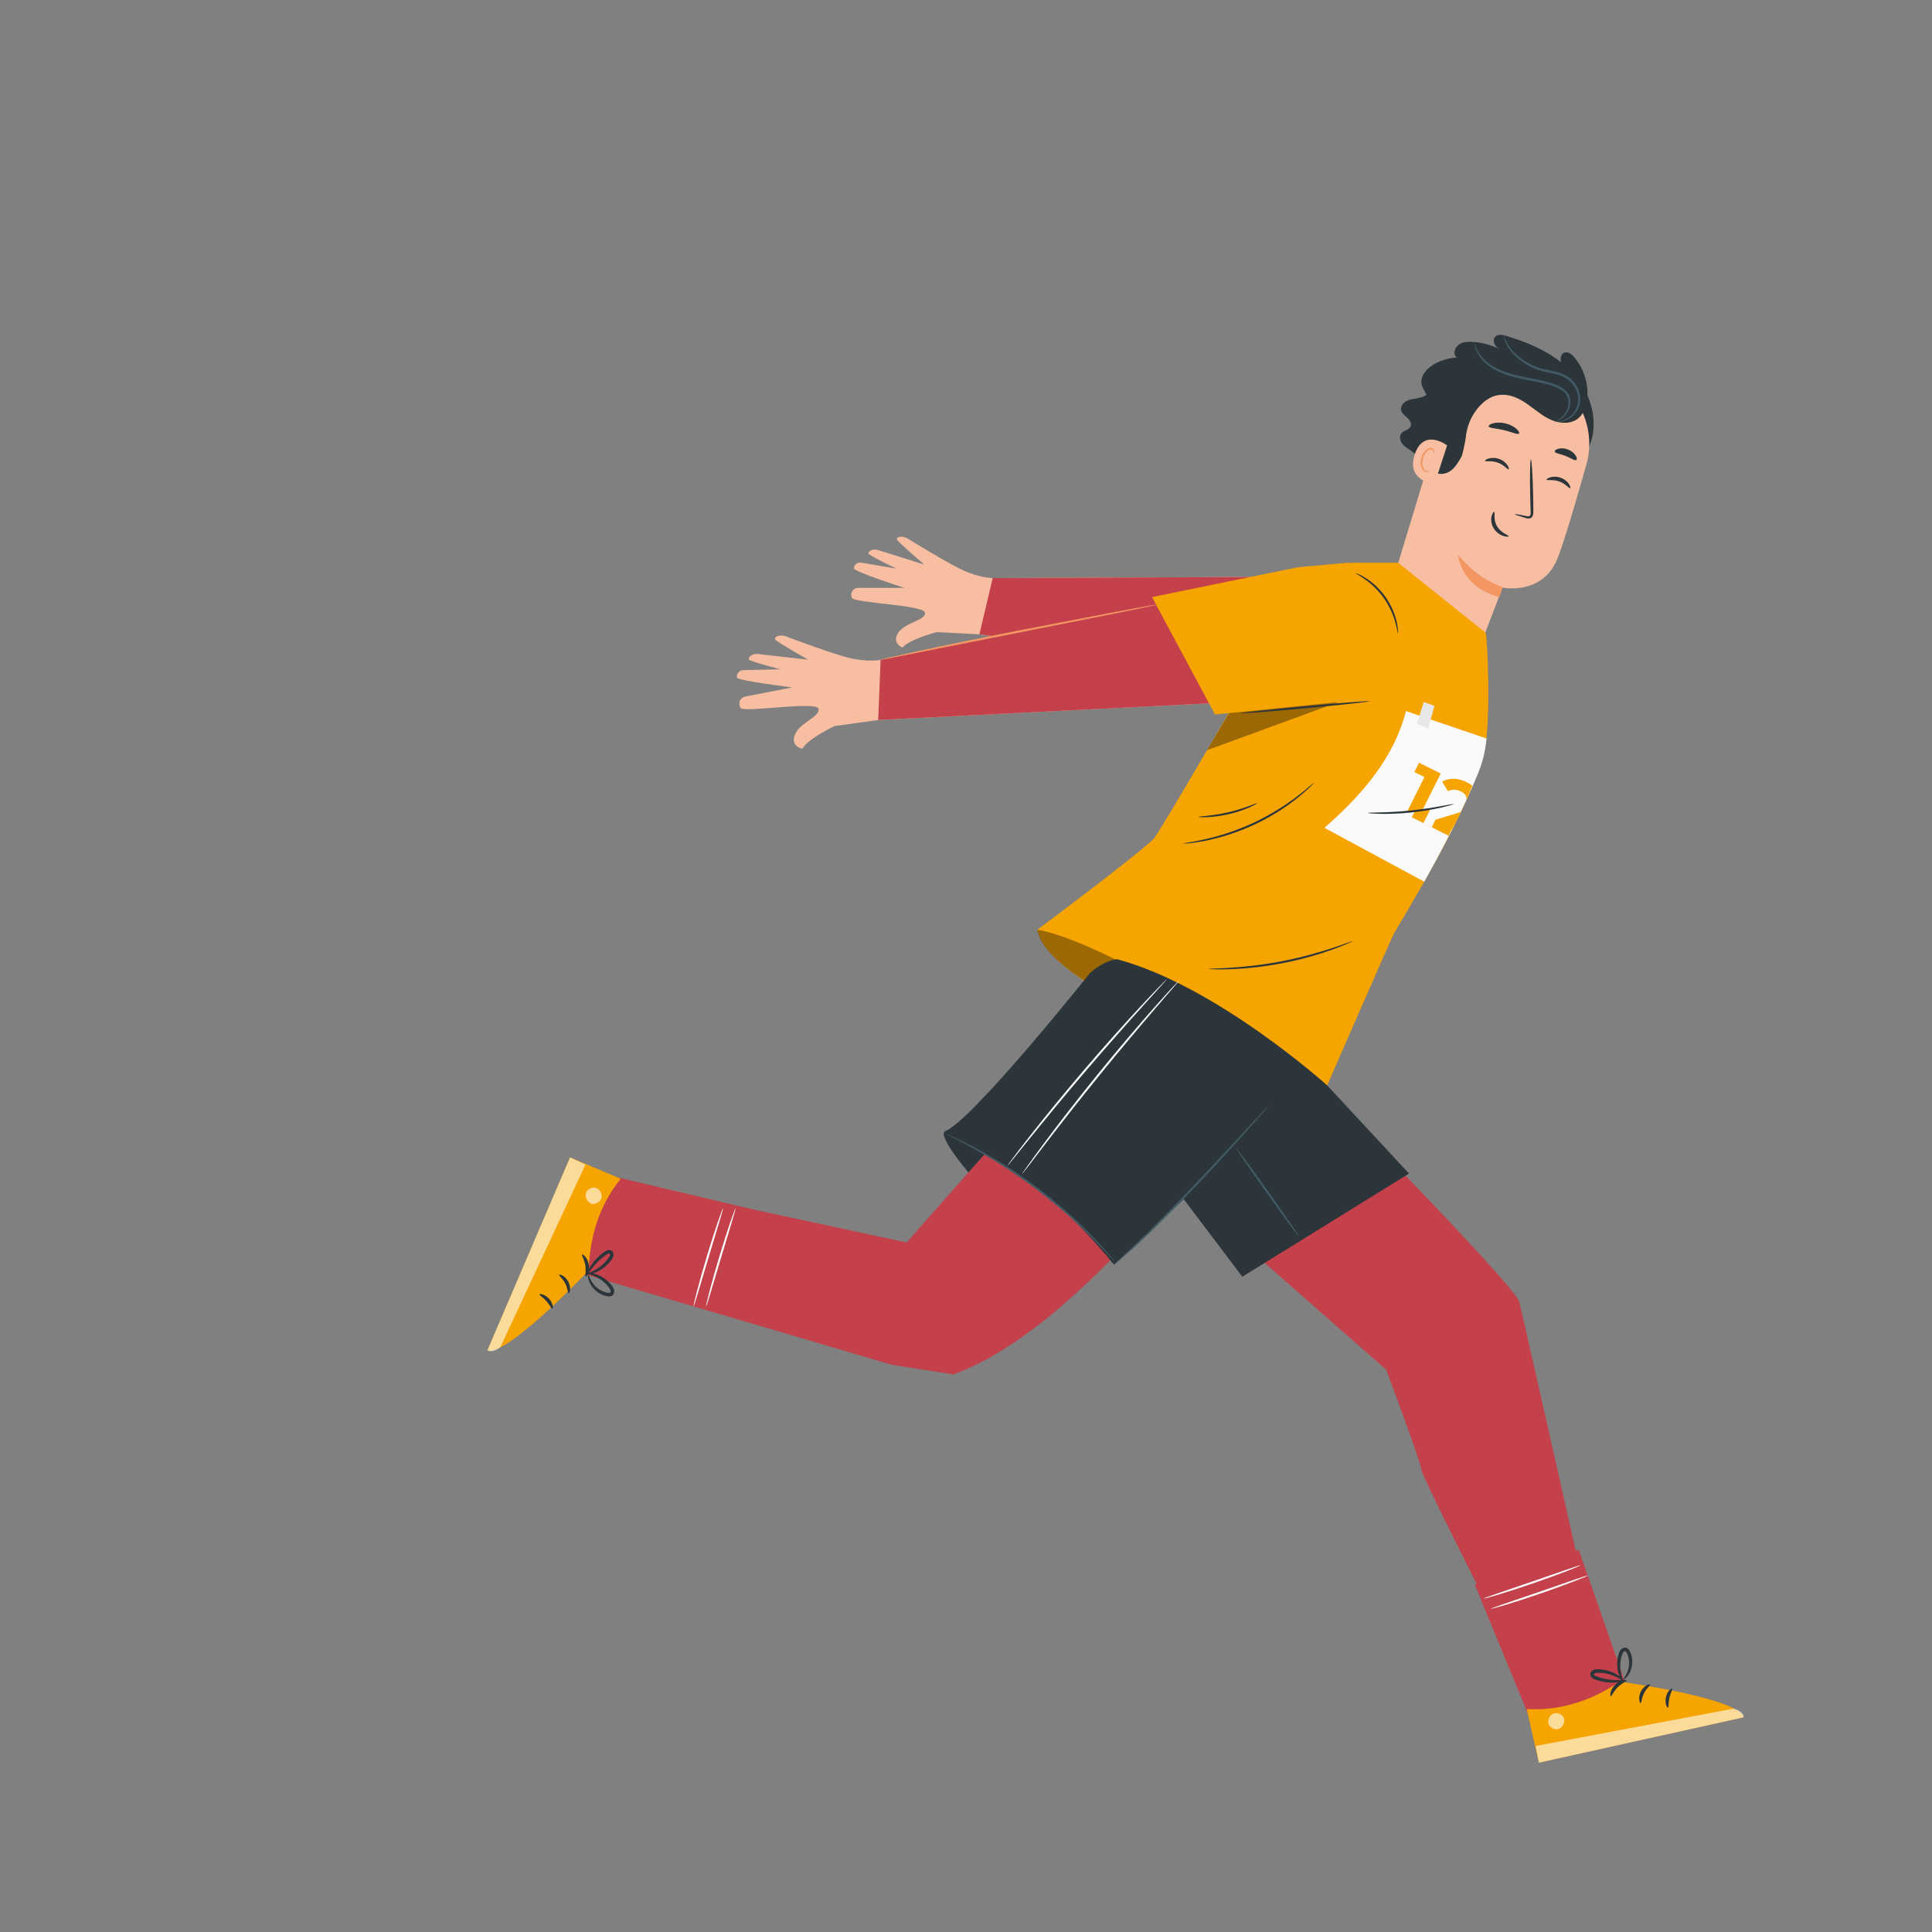 <?xml version="1.0" encoding="utf-8"?><!-- Generator: Adobe Illustrator 28.2.0, SVG Export Plug-In . SVG Version: 6.00 Build 0)  --><svg version="1.1" xmlns="http://www.w3.org/2000/svg" xmlns:xlink="http://www.w3.org/1999/xlink" x="0px" y="0px" viewBox="0 0 500 500" style="enable-background:new 0 0 500 500;" xml:space="preserve"><rect x="0" y="0" width="500" height="500" fill="#808080" stroke="none"/><g id="Background_Complete"/><g id="Background_Simple"/><g id="Floor"/><g id="Character"><g><g><path style="fill:#F8BEA1;" d="m365.45 149.13l-108.54.47c0 0-3.37.02-7.86-2.1c-3.77-1.78-11.76-6.65-14.2-8.15c-.62-.38-1.35-.55-2.06-.4c-.45.09-.8.3-.61.75c.26.62 7.03 6.42 7.03 6.42l-12-3.78c-.67-.21-1.42-.16-2.02.22c-.27.18-.47.4-.43.68c.08.52 7.26 3.92 7.26 3.92l-9.11-1.55c-.86-.15-1.76.39-1.89 1.25c-.01.08-.02.17-.01.25c.05.85 13.05 5.03 13.05 5.03l-11.97 0c-1.33 0-2.2 1.4-1.61 2.6c.68 1.35 18.74 1.81 18.92 3.84c.18 2.02-5.14 2.44-6.94 5.18c-1.8 2.73 1.12 3.82 1.12 3.82c1.84-2.2 8.9-3.99 8.9-3.99l10.97.58l0 0l102.77 14.63l15.83-10.06l6.09-11.04l-12.69-8.57z"/><polyline style="fill:#C4414B;" points="253.47,164.15 253.47,164.15 356.24,178.79 372.07,168.73 378.16,157.69 365.45,149.13 
				256.91,149.6 			"/><path style="fill:#C4414B;" d="m239.21 146.12"/><g><path style="fill:#F8BEA1;" d="m338.73 148.77l-110.82 22c0 0-3.44.69-8.45-.58c-4.21-1.07-13.33-4.46-16.13-5.52c-.7-.27-1.49-.29-2.19 0c-.44.18-.76.47-.47.89c.39.58 8.46 5.17 8.46 5.17l-13.01-1.48c-.73-.08-1.48.12-2.02.63c-.24.23-.4.5-.3.78c.19.51 8.2 2.56 8.2 2.56l-9.62.22c-.91.02-1.72.75-1.68 1.65c0 .09.02.18.04.26c.22.86 14.33 2.55 14.33 2.55l-12.23 2.37c-1.36.26-1.97 1.87-1.13 2.97c.96 1.24 19.51-1.86 20.1.17c.59 2.03-4.76 3.51-6.06 6.67c-1.3 3.15 1.91 3.68 1.91 3.68c1.45-2.62 8.31-5.85 8.31-5.85l11.33-1.58l0 0l107.92-5.42l14.18-13.42l4.04-12.49l-14.71-6.23z"/><polyline style="fill:#C4414B;" points="227.27,186.33 227.27,186.33 335.19,180.91 349.38,167.49 353.42,155 338.73,148.77 
					227.9,170.77 				"/><g><path style="fill:#F39662;" d="m299.17 156.47c0 .02-.24.08-.72.2c-.52.12-1.21.27-2.08.46c-1.86.39-4.47.93-7.66 1.6c-6.53 1.29-15.45 3.06-25.31 5.02c-9.86 1.96-18.78 3.73-25.31 5.02c-3.19.64-5.8 1.17-7.67 1.54c-.87.17-1.56.3-2.09.4c-.48.09-.73.12-.74.11c0-.02.24-.09.71-.21c.52-.13 1.21-.29 2.07-.5c1.8-.42 4.41-1 7.63-1.7c6.45-1.4 15.39-3.24 25.28-5.17c9.87-1.9 18.8-3.61 25.34-4.87c3.2-.6 5.82-1.09 7.69-1.44c.87-.15 1.57-.28 2.09-.37c.51-.08.76-.11.77-.09z"/></g></g><g><g><g><g><path style="fill:#2B353A;" d="m371.57 98.42c-.28 2.01-1.79 3.8-3.72 4.41c-1.1.35-2.3.34-3.38.74c-1.08.4-2.1 1.45-1.86 2.58c.18.85.96 1.4 1.6 1.99c.64.58 1.21 1.49.84 2.27c-.41.86-1.65.92-2.3 1.62c-.68.74-.48 1.97.13 2.77c.61.8 1.52 1.29 2.35 1.87c.82.58 1.62 1.33 1.79 2.32"/></g></g><g><g><g><path style="fill:#2B353A;" d="m411.05 116.05c2.98-6.18.9-13.94-3.64-19.09c-4.54-5.15-11.08-8.1-17.67-10.05c-.95-.28-2.12-.49-2.79.24c-.59.64-.41 1.71.15 2.38c.56.66 1.4 1.01 2.2 1.34c-2.68-1.33-5.58-2.34-8.58-2.41c-1.05-.03-2.14.08-3.03.63c-.89.55-1.5 1.65-1.21 2.66c.3 1 1.71 1.57 2.48.87c-2.83-.33-5.76.33-8.16 1.85c-1.72 1.09-3.29 2.96-2.89 4.96c.23 1.17 1.1 2.12 1.48 3.26c.69 2.08-.36 4.27-1.16 6.31c-1.25 3.16-1.97 6.61-1.47 9.97c.49 3.36 2.32 6.62 5.25 8.34"/></g></g><g><g><g><path style="fill:#F8BEA1;" d="m398.41 96.34l-.96-.35c-10.56-3.22-21.7 2.91-24.63 13.56l-12.56 41.41l21.9 18.53l6.69-17.4c0 0 10.51 2.13 14.31-7.76c1.84-4.78 4.81-14.93 7.4-24.14c2.79-9.91-2.5-20.28-12.15-23.85z"/><g><g><g><g><g><g><g><g><g><path style="fill:#F39662;" d="m388.93 151.95c0 0-6.47-1.81-11.59-8.47c0 0 .42 8.28 10.66 11.06l.93-2.59z"/></g></g></g></g></g></g></g></g></g></g></g></g><g><g><g><path style="fill:#2B353A;" d="m387.41 101.95c-.8-1.8-1.8-5.71-3.18-7.12c-1.38-1.41-3.63-.96-5.54-.44c-1.98.54-3.57 2.03-4.28 3.95c-2.67 7.16-3.04 13.93-5.05 20.98c-.13.47-.27.96-.13 1.43c.36 1.2 1.67 1.64 2.91 1.83c3.06.47 4.64-1.75 6.1-4.43c.32-.59 1.03-4.27 1.1-4.96c.48-4.76 3.25-8.99 7.59-11.02l.48-.22z"/></g></g><g><g><path style="fill:#2B353A;" d="m387.65 102.64"/></g></g></g><g><g><g><g><g><g><g><g><g><g><path style="fill:#F8BEA1;" d="m374.51 115.28c-.14-.14-6.08-4.55-8.38 2.33c-2.3 6.87 5.08 7.76 5.16 7.57c.08-.2 3.22-9.9 3.22-9.9z"/></g></g></g></g></g></g></g></g></g><g><g><g><g><g><g><g><g><g><g><path style="fill:#F39662;" d="m370.06 121.87c-.02-.03-.15.04-.38.07c-.23.02-.59-.03-.9-.28c-.64-.51-.86-1.87-.48-3.12c.19-.63.52-1.18.91-1.6c.38-.43.82-.68 1.21-.62c.39.04.58.34.6.56c.03.22-.06.35-.03.37c.01.02.19-.07.23-.37c.02-.15-.01-.33-.13-.52c-.12-.19-.34-.34-.6-.4c-.54-.14-1.18.19-1.61.65c-.45.45-.84 1.07-1.06 1.78c-.42 1.4-.14 2.93.76 3.55c.44.29.89.28 1.16.18c.26-.09.34-.23.32-.25z"/></g></g></g></g></g></g></g></g></g></g></g><g><g><path style="fill:#2B353A;" d="m384.74 103.47c3.41-2.3 6.9-1.13 9.22.25c2.32 1.38 4.29 3.31 6.68 4.57c2.39 1.26 5.52 1.71 7.67.08c1.59-1.21 2.29-3.29 2.47-5.28c.35-3.83-.91-7.78-3.41-10.7c-.65-.76-1.66-1.51-2.58-1.11c-1.14.5-.97 2.15-.62 3.34c0 0-11.56-4.36-18.65-1.95c-7.07 2.42-.78 10.8-.78 10.8z"/></g></g><g><g><g><path style="fill:#425B66;" d="m389.22 86.78c.06-.01.13.5.48 1.33c.35.83 1.06 1.95 2.18 3.1c1.14 1.14 2.68 2.33 4.6 3.26c.96.47 2 .84 3.14 1.08c1.13.26 2.35.45 3.57.8c1.22.34 2.41.89 3.33 1.71c.91.82 1.6 1.82 2 2.87c.41 1.05.53 2.15.4 3.15c-.14 1-.52 1.88-1.02 2.57c-.98 1.4-2.27 2.07-3.16 2.32c-.45.12-.82.16-1.06.16c-.25 0-.37-.01-.37-.03c0-.06.51-.06 1.36-.36c.83-.31 2-.99 2.87-2.33c.44-.66.76-1.48.87-2.39c.1-.91-.03-1.92-.42-2.88c-.38-.97-1.02-1.88-1.87-2.63c-.85-.75-1.93-1.25-3.11-1.58c-1.18-.34-2.38-.53-3.54-.8c-1.16-.26-2.28-.66-3.25-1.16c-1.97-.99-3.53-2.26-4.66-3.47c-1.12-1.23-1.8-2.42-2.09-3.31c-.14-.45-.23-.79-.24-1.04c-.02-.24-.03-.37-.01-.37z"/></g></g></g><g><g><g><path style="fill:#425B66;" d="m381.55 88.79c.05-.01.16.51.55 1.37c.39.85 1.12 2.04 2.36 3.19c1.23 1.15 2.98 2.19 5.09 2.93c2.11.76 4.55 1.21 7.11 1.71c2.57.52 5.04 1.03 7.13 2.1c1.03.55 1.92 1.38 2.31 2.39c.4 1 .37 2.04.14 2.9c-.5 1.76-1.7 2.73-2.49 3.24c-.41.26-.75.42-.99.52c-.24.1-.37.13-.37.11c-.02-.05.47-.26 1.23-.82c.73-.56 1.82-1.54 2.21-3.15c.18-.79.19-1.73-.19-2.6c-.36-.87-1.15-1.59-2.12-2.09c-1.96-.99-4.44-1.49-6.98-2c-2.56-.49-5.03-.97-7.19-1.78c-2.16-.78-3.96-1.91-5.2-3.14c-1.25-1.23-1.94-2.5-2.28-3.41c-.16-.46-.26-.82-.3-1.07c-.03-.26-.04-.39-.02-.4z"/></g></g></g></g></g><g><g><g><g><g><g><g><g><g><g><g><g><g><g><g><g><g><g><g><g><g><g><g><path style="fill:#2B353A;" d="m406.35 126.35c-.26.13-1.13-1.15-2.8-1.74c-1.66-.61-3.18-.19-3.29-.46c-.06-.12.27-.42.94-.62c.66-.2 1.69-.26 2.72.12c1.04.37 1.77 1.07 2.14 1.64c.37.58.42 1 .29 1.06z"/></g></g></g></g></g></g></g></g></g></g></g></g></g><g><g><g><g><g><g><g><g><g><g><g><g><g><path style="fill:#2B353A;" d="m390.43 121.47c-.26.13-1.13-1.15-2.8-1.74c-1.66-.61-3.18-.19-3.29-.46c-.06-.12.27-.42.94-.61c.66-.2 1.69-.26 2.72.12c1.04.38 1.77 1.07 2.14 1.64c.37.57.41.99.29 1.05z"/></g></g></g></g></g></g></g></g></g></g></g></g></g><g><g><g><g><g><g><g><g><g><g><g><g><path style="fill:#2B353A;" d="m392.03 133.07c.03-.1 1.13.09 2.88.47c.44.11.87.17 1.05-.1c.21-.27.19-.79.16-1.36c-.03-1.17-.07-2.4-.11-3.69c-.11-5.23-.02-9.48.19-9.48c.21 0 .47 4.24.58 9.47c.02 1.29.03 2.51.05 3.69c-.01.54.07 1.19-.37 1.75c-.23.28-.62.4-.92.37c-.3-.01-.54-.09-.76-.16c-1.73-.5-2.78-.86-2.75-.96z"/></g></g></g></g></g></g></g></g></g></g></g></g><g><g><g><g><g><g><g><g><g><g><g><g><path style="fill:#2B353A;" d="m386.71 132.48c.28.08-.36 1.89.73 3.72c1.09 1.84 3.09 2.32 3.01 2.58c-.02.12-.55.2-1.38-.07c-.81-.26-1.88-.93-2.55-2.05c-.66-1.12-.7-2.32-.49-3.08c.2-.78.56-1.16.68-1.1z"/></g></g></g></g></g></g></g></g></g></g></g></g></g></g></g><g><g><g><g><g><g><g><g><g><g><g><path style="fill:#2B353A;" d="m393.13 112.19c-.33.39-1.91-.41-3.95-.87c-2.03-.5-3.81-.49-3.92-.99c-.05-.24.38-.56 1.17-.78c.79-.21 1.94-.27 3.16.02c1.22.29 2.23.86 2.84 1.4c.61.54.84 1.03.7 1.22z"/></g></g></g></g></g></g></g></g></g></g></g><g><g><g><g><g><g><g><g><g><g><g><path style="fill:#2B353A;" d="m407.96 119.04c-.43.27-1.44-.53-2.81-1.04c-1.36-.56-2.64-.65-2.77-1.14c-.05-.23.27-.55.91-.72c.63-.18 1.58-.17 2.51.2c.94.37 1.64 1 1.98 1.56c.36.55.38 1 .18 1.14z"/></g></g></g></g></g></g></g></g></g></g></g></g></g></g></g></g></g></g></g><g><path style="fill:#F6A400;" d="m384.52 163.79c.51 2.74 1.26 21.81-.16 29.54c-2.63 14.37-22.45 46.02-23.74 48.53c-.76 1.48-17.16 39.05-17.16 39.05s-71.44-22.19-75.02-40.28c0 0 24.13-17.96 30.09-23.48c1.18-1.09 23.05-38.76 23.05-38.76l13.19-22.8c0 0 10.19-9.96 15.46-9.96c5.26 0 11.58 0 11.58 0l22.71 18.16z"/><path style="opacity:0.4;fill:#12100B;" d="m268.44 240.63c0 0 8.41.66 31.89 13.83c23.49 13.17 29.68 16.98 29.68 16.98l-48.17-16.87c.01 0-12.53-7.36-13.4-13.94z"/><path style="fill:#F6A400;" d="m349 145.63l-13.13 1.17l-37.73 7.73l16.3 30.37l41.61-4.03c0 0 10.08-19.87 6.34-24.19c-3.76-4.32-13.39-11.05-13.39-11.05z"/><polygon style="opacity:0.4;fill:#12100B;" points="318.09,184.55 346.46,181.68 346.46,181.68 312.37,194.16 				"/><g><path style="fill:#2B353A;" d="m354.45 181.48c.01.14-7.42.95-16.61 1.81c-9.19.86-16.64 1.43-16.66 1.29c-.01-.14 7.42-.95 16.61-1.81c9.19-.86 16.65-1.43 16.66-1.29z"/></g><g><path style="fill:#2B353A;" d="m361.79 163.87c-.09.01-.2-1.1-.68-2.82c-.47-1.71-1.4-4.01-2.96-6.23c-1.57-2.21-3.42-3.87-4.87-4.89c-1.45-1.03-2.46-1.5-2.42-1.59c.01-.03.28.06.74.26c.47.19 1.12.54 1.89 1.02c1.54.96 3.48 2.62 5.09 4.89c1.6 2.28 2.5 4.67 2.89 6.44c.2.88.3 1.61.32 2.12c.04.51.03.79 0 .8z"/></g><g><path style="fill:#2B353A;" d="m306.18 218.31c0-.04.52-.14 1.47-.29c.95-.14 2.32-.4 3.99-.77c1.68-.36 3.65-.89 5.81-1.58c2.15-.71 4.48-1.6 6.86-2.69c2.37-1.11 4.55-2.32 6.48-3.5c1.92-1.21 3.6-2.37 4.96-3.42c1.36-1.04 2.44-1.92 3.16-2.56c.73-.63 1.15-.96 1.17-.93c.02.03-.34.41-1.03 1.08c-.68.68-1.73 1.61-3.07 2.7c-1.34 1.09-3.01 2.3-4.93 3.54c-1.94 1.22-4.13 2.45-6.52 3.57c-2.4 1.1-4.76 1.98-6.93 2.68c-2.18.67-4.18 1.17-5.88 1.49c-1.7.32-3.08.53-4.04.61c-.97.07-1.5.1-1.5.07z"/></g><g><path style="fill:#2B353A;" d="m310.15 211.41c-.01-.16 3.53-.21 7.74-1.2c4.22-.97 7.41-2.49 7.48-2.34c.03.06-.73.51-2.05 1.09c-1.31.58-3.18 1.25-5.32 1.75c-2.13.49-4.11.71-5.54.77c-1.43.06-2.31-.01-2.31-.07z"/></g><g><path style="fill:#2B353A;" d="m350.03 243.59c.01.03-.47.26-1.36.65c-.88.39-2.19.91-3.81 1.49c-3.25 1.18-7.84 2.56-13.03 3.56c-5.19 1-9.97 1.42-13.42 1.54c-1.73.06-3.13.07-4.09.03c-.97-.03-1.5-.06-1.5-.1c0-.04.53-.07 1.5-.11c.96-.03 2.36-.09 4.08-.2c3.44-.21 8.18-.69 13.34-1.68c5.16-1 9.74-2.32 13.01-3.4c1.64-.54 2.95-1 3.86-1.33c.89-.32 1.4-.49 1.42-.45z"/></g><g><path style="fill:#FAFAFB;" d="m384.72 191.13l-20.86-7.11c-2.98 11.74-11 21.41-21.1 30.22l25.83 13.94c0 0 8.24-14.38 13.66-27.38c1.4-3.35 2.02-5.68 2.47-9.67z"/><polygon style="fill:#E8E7E8;" points="368.47,181.68 366.72,187.25 369.57,188.6 371.24,182.69 					"/><g><path style="fill:#F6A400;" d="m364.15 210.08c1.24-.13 2.53-.17 3.83-.14l4.88-9.75l-5.61-2.8l-1.21 2.41l2.6 1.3l-4.49 8.98z"/><path style="fill:#F6A400;" d="m379.53 206.8c.05-.01.1-.02.14-.03c.41-1.16.87-2.3 1.37-3.42c-.42-.34-.89-.65-1.44-.92c-2.34-1.17-4.63-1.13-6.37-.17l1.49 2.51c1.07-.56 2.23-.51 3.34.05c1.07.52 1.54 1.22 1.47 1.98z"/></g><g><path style="fill:#F6A400;" d="m369.95 209.43c-1.34.22-2.45.16-3.77.48l-.81 1.6l3.01 1.5l1.83-3.65c-.1.02-.18.05-.26.07z"/><path style="fill:#F6A400;" d="m378.03 210.22c0-.01-.18.01-.18 0l-6.35 1.92l-.97 1.95l4.37 2.19c.05-.14.09-.27.15-.4c.32-.71.73-1.36 1.14-2.01l-.21-.1l.34-.1l1.71-3.45z"/></g><g><path style="fill:#2B353A;" d="m376.18 208.09c.01.03-.29.14-.83.3c-.54.16-1.34.37-2.33.6c-1.98.46-4.75.96-7.83 1.28c-3.09.32-5.9.39-7.93.35c-1.02-.02-1.84-.06-2.4-.11c-.57-.05-.88-.09-.88-.13c0-.08 1.26-.08 3.28-.13c2.02-.05 4.81-.18 7.88-.5c3.07-.32 5.82-.76 7.81-1.13c1.98-.35 3.21-.61 3.23-.53z"/></g></g></g><g><g><path style="fill:#C4414B;" d="m327.13 276.37c-.55 1.65-43.49 66.1-80.39 79.32l-15.97-2.48l-84.8-25.05l9.36-23.68l0 0l79.29 17.07l36.44-41.29l11.04-28.48l45.03 24.59z"/><polygon style="fill:#C4414B;" points="150.94,329.65 186.27,340.06 194.6,312.93 155.71,303.73 					"/><g><g><g><g><g><g><path style="fill:#F6A400;" d="m152.32 329.36l-.64.11c0 0-20.63 21.72-25.53 19.97l21.38-49.91l13.08 5.52l-1.21 1.65c-4.83 6.64-6.88 14.47-7.08 22.66z"/></g></g></g><g style="opacity:0.6;"><g><g><g><path style="fill:#FFFFFF;" d="m155.69 309.78c.15-1.08-.65-2.21-1.72-2.41c-1.07-.19-2.23.61-2.4 1.69c-.17 1.08.75 2.47 1.84 2.54c1.09.07 2.4-.95 2.3-2.03"/></g></g></g></g><g style="opacity:0.6;"><g><g><path style="fill:#FFFFFF;" d="m147.53 299.53l3.99 1.87l-21.99 47.16c0 0-1.92 1.81-3.38.89l21.38-49.92z"/></g></g></g><g><g><g><g><path style="fill:#2B353A;" d="m151.58 330.39c-.24-.11.17-1.38-.1-2.91c-.23-1.54-1.02-2.61-.83-2.8c.14-.2 1.45.78 1.74 2.65c.31 1.86-.61 3.21-.81 3.06z"/></g></g></g></g><g><g><g><g><path style="fill:#2B353A;" d="m147.17 334.7c-.26-.05-.22-1.28-.9-2.55c-.64-1.29-1.66-1.98-1.55-2.21c.06-.25 1.56.2 2.37 1.79c.83 1.59.32 3.06.08 2.97z"/></g></g></g></g><g><g><g><g><path style="fill:#2B353A;" d="m139.63 334.99c.04-.24 1.41-.06 2.47 1.14c1.08 1.19 1.11 2.56.86 2.58c-.26.05-.66-.99-1.55-1.96c-.86-1-1.86-1.51-1.78-1.76z"/></g></g></g></g></g><g><g><g><g><path style="fill:#2B353A;" d="m151.95 329.91c-.1-.04.16-1.07 1.08-2.49c.46-.71 1.1-1.5 1.92-2.27c.41-.38.87-.76 1.38-1.11c.25-.17.51-.38.91-.5c.37-.16 1.08-.04 1.34.44c.27.42.25.94.1 1.31c-.15.37-.35.64-.53.88c-.37.5-.78.94-1.2 1.33c-.84.77-1.72 1.31-2.5 1.66c-1.57.7-2.65.7-2.66.6c-.03-.14.97-.38 2.36-1.18c.69-.4 1.47-.95 2.21-1.69c.37-.37.73-.79 1.06-1.25c.37-.47.56-.92.38-1.15c-.07-.09-.1-.11-.3-.07c-.19.05-.42.21-.67.37c-.48.32-.92.66-1.32 1c-.8.69-1.46 1.39-1.96 2.02c-1 1.25-1.47 2.16-1.6 2.1z"/></g></g></g></g><g><g><g><g><path style="fill:#2B353A;" d="m151.74 329.44c0-.1 1.08-.21 2.7.38c.8.29 1.71.78 2.59 1.51c.44.37.86.8 1.25 1.29c.37.5.88 1.14.58 2.14c-.19.5-.75.75-1.14.75c-.41.02-.71-.07-1.03-.14c-.62-.16-1.19-.41-1.68-.72c-1-.61-1.69-1.43-2.13-2.17c-.88-1.53-.73-2.67-.64-2.66c.16-.03.26 1.02 1.19 2.3c.46.63 1.12 1.3 2.01 1.8c.44.25.93.45 1.46.57c.56.15 1.08.13 1.11-.09c.11-.25-.11-.84-.44-1.23c-.34-.45-.71-.85-1.09-1.2c-.77-.7-1.57-1.21-2.29-1.55c-1.45-.7-2.47-.83-2.45-.98z"/></g></g></g></g></g></g><g><path style="fill:#FDFDFE;" d="m190.37 312.67c.03.01-.05.38-.23 1.02c-.22.76-.49 1.67-.8 2.74c-.73 2.43-1.67 5.55-2.71 8.99c-1.03 3.45-1.97 6.57-2.69 9c-.33 1.06-.61 1.97-.84 2.72c-.21.64-.34.99-.37.98c-.03-.01.03-.38.18-1.03c.15-.66.38-1.6.68-2.77c.6-2.33 1.49-5.53 2.55-9.05c1.06-3.52 2.08-6.68 2.86-8.96c.39-1.14.72-2.06.96-2.69c.23-.62.38-.96.41-.95z"/></g><g><path style="fill:#FDFDFE;" d="m187.12 312.67c.03.01-.05.38-.23 1.02c-.22.76-.49 1.67-.8 2.74c-.73 2.43-1.67 5.55-2.71 8.99c-1.03 3.45-1.97 6.57-2.69 9c-.33 1.06-.61 1.97-.84 2.72c-.21.64-.34.99-.37.98s.03-.38.18-1.03c.15-.66.38-1.6.68-2.77c.6-2.33 1.49-5.53 2.55-9.05c1.06-3.52 2.08-6.68 2.86-8.96c.39-1.14.72-2.06.96-2.69c.23-.62.38-.96.41-.95z"/></g></g><g><path style="fill:#C4414B;" d="m333.85 273.96c1.65 1.1 58.26 58.6 59.36 63c1.1 4.4 20.92 92.51 20.92 92.51l-19.27 5.51c0 0-26.98-52.86-26.98-54.51c0-1.65-9.14-26-9.14-26l-34.36-30.17l-35.79-32.49l45.26-17.85z"/><g><polygon style="fill:#C4414B;" points="420.73,435.84 408.57,401.08 381.68,410.14 396.89,447.08 						"/><g><g><g><g><g><g><path style="fill:#F6A400;" d="m419.69 434.89l.47.46c0 0 29.68 4.09 31.11 9.08l-53.01 11.75l-3.14-13.85l2.05.01c8.19.07 15.74-2.83 22.52-7.45z"/></g></g></g><g style="opacity:0.6;"><g><g><g><path style="fill:#FFFFFF;" d="m401.82 443.57c-.96.51-1.42 1.82-.95 2.8c.47.98 1.8 1.46 2.77.97c.97-.49 1.56-2.05.99-2.97c-.57-.93-2.17-1.39-2.99-.68"/></g></g></g></g><g style="opacity:0.6;"><g><g><path style="fill:#FFFFFF;" d="m398.26 456.18l-.81-4.33l51.13-9.65c0 0 2.59.5 2.69 2.23l-53.01 11.75z"/></g></g></g><g><g><g><g><path style="fill:#2B353A;" d="m420.96 434.89c.05.26-1.22.67-2.31 1.78c-1.12 1.09-1.53 2.35-1.79 2.3c-.25 0-.21-1.63 1.14-2.96c1.33-1.33 2.96-1.37 2.96-1.12z"/></g></g></g></g><g><g><g><g><path style="fill:#2B353A;" d="m427.03 435.96c.11.24-.91.93-1.55 2.22c-.67 1.27-.63 2.5-.89 2.55c-.23.09-.75-1.38.07-2.97c.81-1.6 2.31-2.05 2.37-1.8z"/></g></g></g></g><g><g><g><g><path style="fill:#2B353A;" d="m431.66 441.91c-.22.11-.87-1.11-.52-2.67c.34-1.57 1.44-2.4 1.59-2.21c.19.18-.42 1.12-.69 2.4c-.3 1.29-.13 2.4-.38 2.48z"/></g></g></g></g></g><g><g><g><g><path style="fill:#2B353A;" d="m420.35 434.87c.03.11-.96.49-2.66.57c-.84.04-1.86-.01-2.97-.24c-.55-.11-1.12-.27-1.7-.47c-.28-.1-.6-.2-.94-.45c-.35-.21-.66-.86-.42-1.35c.18-.47.62-.75 1-.84c.39-.1.72-.09 1.03-.08c.62.01 1.22.09 1.78.2c1.12.24 2.07.64 2.8 1.06c1.48.87 2.12 1.74 2.04 1.81c-.1.11-.88-.57-2.34-1.23c-.73-.33-1.63-.64-2.66-.81c-.52-.08-1.06-.13-1.63-.13c-.59-.02-1.07.08-1.16.36c-.03.11-.03.15.12.28c.16.12.42.22.69.33c.54.2 1.07.36 1.58.49c1.03.25 1.98.37 2.78.41c1.62.1 2.63-.05 2.66.09z"/></g></g></g></g><g><g><g><g><path style="fill:#2B353A;" d="m420.09 435.31c-.08.06-.8-.75-1.27-2.41c-.23-.82-.37-1.85-.28-2.99c.04-.57.15-1.16.32-1.76c.19-.59.42-1.38 1.4-1.72c.52-.14 1.05.18 1.27.49c.25.32.36.62.49.91c.23.6.36 1.21.4 1.79c.08 1.17-.17 2.21-.53 2.99c-.73 1.6-1.74 2.15-1.78 2.07c-.12-.11.68-.81 1.18-2.31c.25-.74.4-1.67.29-2.68c-.06-.5-.18-1.02-.39-1.52c-.21-.54-.52-.95-.72-.85c-.26.05-.62.58-.74 1.08c-.17.54-.28 1.07-.34 1.58c-.12 1.03-.06 1.98.07 2.76c.27 1.59.76 2.5.63 2.57z"/></g></g></g></g></g></g><g><path style="fill:#FDFDFE;" d="m383.93 413.72c-.01-.03.33-.18.97-.41c.74-.26 1.64-.58 2.69-.95c2.4-.82 5.48-1.88 8.89-3.04c3.41-1.18 6.49-2.24 8.88-3.07c1.05-.35 1.95-.65 2.7-.9c.64-.2 1-.3 1.01-.27c.01.03-.32.2-.94.46c-.62.26-1.52.63-2.65 1.06c-2.24.87-5.37 2.02-8.84 3.21c-3.47 1.19-6.64 2.21-8.94 2.9c-1.15.35-2.09.62-2.74.79c-.65.17-1.02.25-1.03.22z"/></g><g><path style="fill:#FDFDFE;" d="m385.83 416.36c-.01-.03.33-.18.97-.41c.74-.26 1.64-.58 2.69-.95c2.4-.82 5.48-1.88 8.89-3.04c3.41-1.18 6.49-2.24 8.88-3.07c1.05-.35 1.95-.65 2.7-.9c.64-.2 1-.3 1.01-.27c.01.03-.32.2-.94.46c-.62.26-1.52.63-2.65 1.06c-2.24.87-5.37 2.02-8.84 3.21c-3.47 1.19-6.64 2.21-8.94 2.9c-1.15.35-2.09.62-2.74.79c-.65.17-1.02.25-1.03.22z"/></g></g></g><g><path style="fill:#2B353A;" d="m282.12 251.78c0 0-30.24 37.95-37.47 40.96c-2.31.96 5.98 10.69 5.98 10.69l4.11-4.65c13.06 6.87 23.17 15.86 33.57 28.52l18.04-16.95l15.16 20.07l43.15-26.7l-21.19-22.83c0 0-28.56-25.72-54.31-32.63c-.01.02-2.99 0-7.04 3.52z"/><g><path style="fill:#425B66;" d="m328.42 286.01c.01.01-.11.17-.35.47c-.28.34-.64.76-1.08 1.28c-.95 1.11-2.34 2.7-4.07 4.64c-3.47 3.89-8.32 9.22-13.81 14.97c-5.49 5.76-10.6 10.85-14.42 14.4c-1.92 1.76-3.48 3.19-4.61 4.11c-.53.43-.95.79-1.29 1.07c-.3.24-.46.36-.47.35s.13-.16.41-.43c.32-.3.73-.68 1.23-1.14c1.09-.97 2.61-2.43 4.49-4.23c3.75-3.61 8.81-8.73 14.3-14.49c5.49-5.75 10.38-11.03 13.92-14.86c1.74-1.87 3.16-3.41 4.19-4.53c.47-.5.85-.9 1.15-1.22c.25-.26.4-.4.41-.39z"/></g><g><path style="fill:#425B66;" d="m288.66 326.7c-.01.01-.16-.12-.41-.39c-.29-.31-.66-.71-1.11-1.19c-.94-1.04-2.35-2.53-4.11-4.32c-1.76-1.8-3.93-3.87-6.41-6.09c-2.49-2.2-5.3-4.55-8.36-6.87c-3.07-2.31-6.09-4.38-8.88-6.18c-2.81-1.78-5.39-3.31-7.6-4.51c-2.2-1.21-4.01-2.16-5.27-2.79c-.58-.3-1.06-.55-1.44-.74c-.33-.18-.5-.28-.49-.29c.01-.02.19.05.53.2c.39.17.88.39 1.49.66c1.29.57 3.13 1.47 5.36 2.65c2.24 1.17 4.85 2.67 7.68 4.43c2.82 1.79 5.86 3.85 8.94 6.17c3.07 2.33 5.88 4.7 8.36 6.93c2.47 2.25 4.62 4.35 6.35 6.19c1.74 1.83 3.1 3.35 4 4.44c.42.51.76.92 1.03 1.25c.24.28.35.44.34.45z"/></g><g><path style="fill:#FDFDFE;" d="m305.29 253.58c.01.01-.12.19-.4.53c-.31.37-.72.85-1.22 1.44c-1.11 1.29-2.65 3.08-4.53 5.26c-3.82 4.45-9.05 10.63-14.69 17.58c-5.64 6.95-10.61 13.34-14.18 18c-1.75 2.29-3.18 4.16-4.22 5.52c-.48.61-.86 1.11-1.16 1.49c-.27.34-.42.51-.43.5c-.01-.01.11-.2.35-.56c.28-.4.64-.91 1.08-1.55c.95-1.34 2.34-3.26 4.09-5.62c3.49-4.71 8.43-11.15 14.07-18.1c5.64-6.95 10.92-13.1 14.82-17.49c1.95-2.19 3.54-3.96 4.66-5.16c.53-.57.96-1.02 1.29-1.38c.29-.32.46-.48.47-.46z"/></g><g><path style="fill:#FDFDFE;" d="m301.99 253.38c.01.01-.13.19-.4.51c-.32.36-.73.82-1.23 1.38c-1.12 1.24-2.67 2.95-4.56 5.05c-3.85 4.27-9.13 10.2-14.82 16.86c-5.7 6.67-10.73 12.81-14.34 17.27c-1.77 2.2-3.22 3.99-4.28 5.3c-.48.59-.87 1.06-1.17 1.43c-.27.32-.42.49-.44.48c-.01-.01.11-.2.35-.54c.28-.38.65-.88 1.1-1.49c.96-1.29 2.38-3.14 4.15-5.4c3.54-4.53 8.54-10.71 14.24-17.38c5.7-6.67 11.03-12.57 14.95-16.77c1.96-2.1 3.56-3.79 4.69-4.94c.53-.54.97-.98 1.3-1.32c.28-.31.45-.45.46-.44z"/></g><g><path style="fill:#425B66;" d="m336.19 320.04c-.12.08-3.88-5.01-8.4-11.38c-4.52-6.37-8.09-11.59-7.98-11.68c.12-.08 3.88 5.01 8.4 11.38c4.53 6.36 8.1 11.59 7.98 11.68z"/></g></g></g></g></g></g><g id="Plant"/><g id="Speech_Bubble"/></svg>